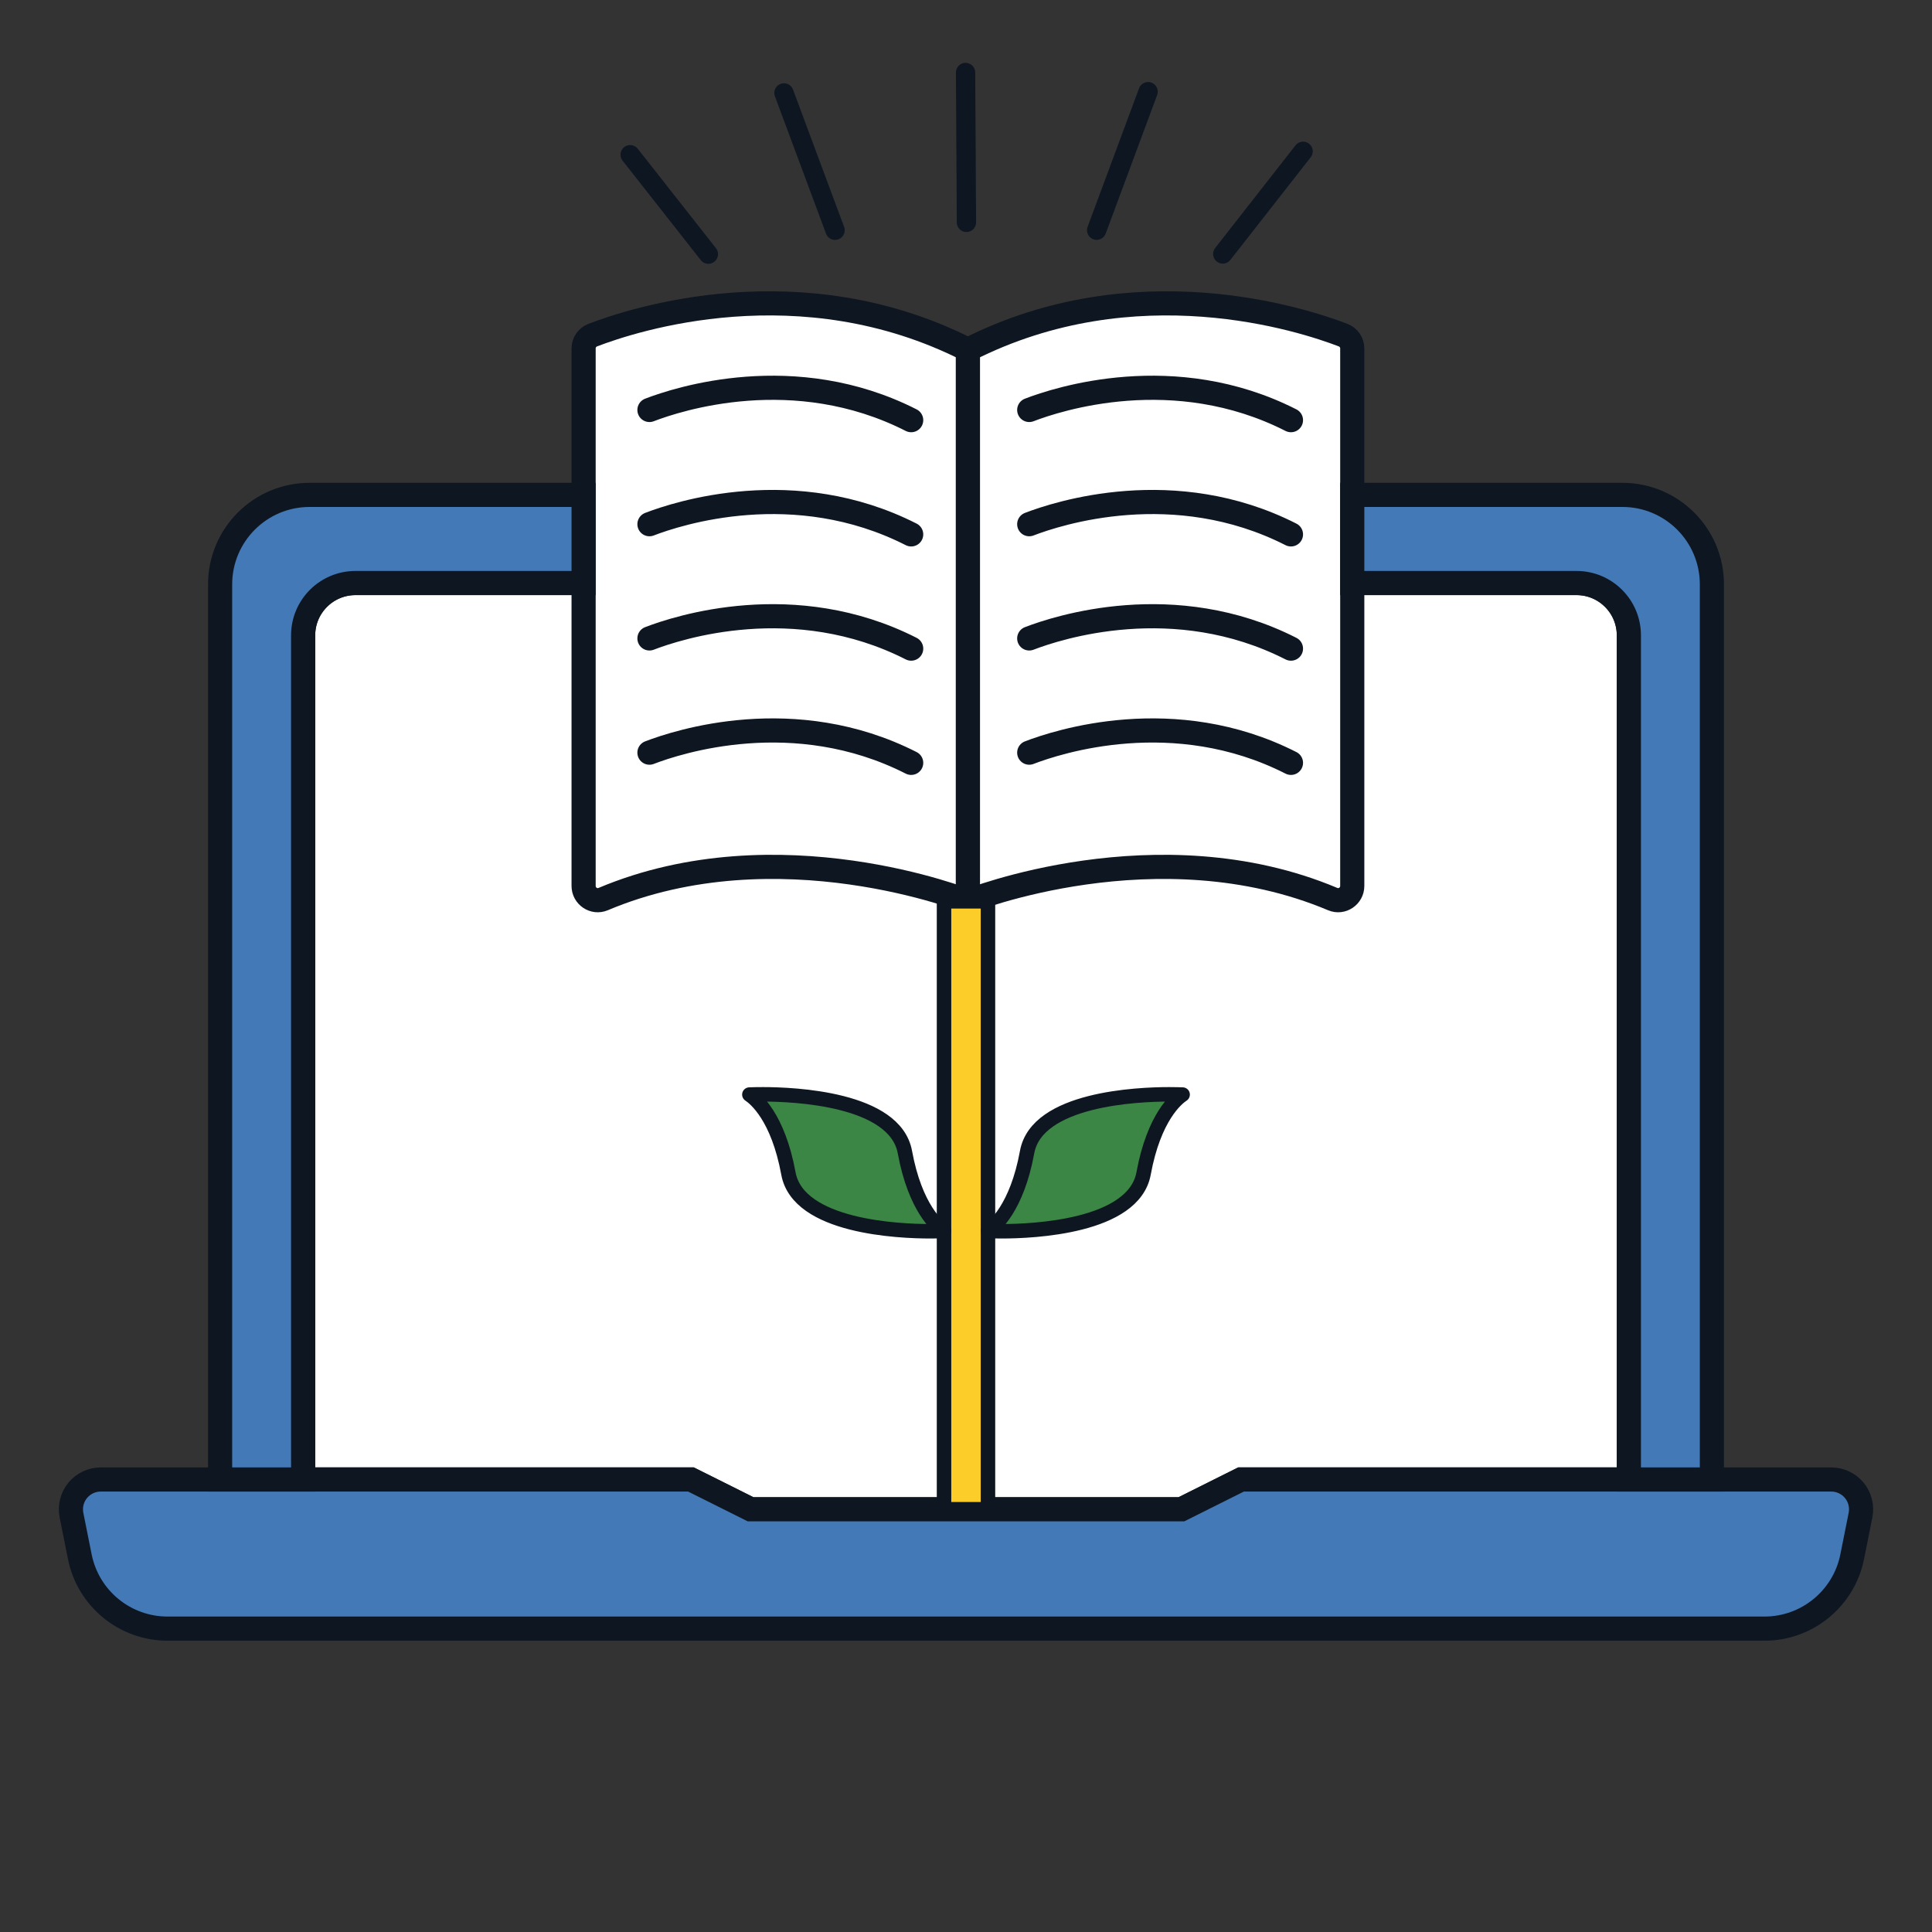 <?xml version="1.0" encoding="UTF-8"?>
<svg id="Computer:_ELearning_Filled_" data-name="Computer: ELearning (Filled)" xmlns="http://www.w3.org/2000/svg" viewBox="0 0 400 400">
  <rect x="0" y="0" width="400" height="400" fill="#333333" stroke="none"/>
  <defs>
    <style>
      .cls-1, .cls-2, .cls-3 {
        fill: #fff;
      }

      .cls-4, .cls-5, .cls-6 {
        stroke-linejoin: round;
      }

      .cls-4, .cls-5, .cls-6, .cls-7, .cls-2, .cls-8, .cls-3 {
        stroke: #0e1721;
      }

      .cls-4, .cls-5, .cls-6, .cls-2 {
        stroke-linecap: round;
      }

      .cls-4, .cls-7 {
        fill: none;
      }

      .cls-4, .cls-7, .cls-8, .cls-3 {
        stroke-width: 5px;
      }

      .cls-5 {
        fill: #fccd28;
      }

      .cls-5, .cls-6 {
        stroke-width: 3px;
      }

      .cls-6 {
        fill: #3c8645;
      }

      .cls-7, .cls-2, .cls-8, .cls-3 {
        stroke-miterlimit: 10;
      }

      .cls-2 {
        stroke-width: 4px;
      }

      .cls-8 {
        fill: #4279b6;
      }
    </style>
  </defs>
  <g>
    <rect class="cls-1" x="62.76" y="120.71" width="274.48" height="191.77"/>
    <path class="cls-7" d="M326.4,120.71c5.99,0,10.84,4.85,10.84,10.83v174.77h-80.29l-12.35,6.17h-89.2l-12.35-6.17H62.76v-174.77c0-5.98,4.85-10.83,10.84-10.83h252.8Z"/>
    <path class="cls-8" d="M385.2,313.69l-1.72,8.6c-1.73,8.67-9.34,14.9-18.17,14.9H34.69c-8.83,0-16.44-6.23-18.17-14.9l-1.72-8.6c-.36-1.81.11-3.69,1.28-5.12,1.18-1.43,2.93-2.26,4.78-2.26h122.19l12.35,6.17h89.2l12.35-6.17h122.19c1.85,0,3.6.83,4.78,2.26,1.17,1.43,1.64,3.31,1.28,5.12Z"/>
    <path class="cls-3" d="M200.4,72.42v114.19s-39.27-15.74-75.53-.46c-1.92.81-4.04-.64-4.04-2.72v-111.3c0-1.21.74-2.3,1.88-2.74,8.33-3.21,43.01-14.6,77.69,3.03Z"/>
    <path class="cls-3" d="M279.97,72.13v111.3c0,2.08-2.12,3.53-4.04,2.72-36.26-15.28-75.53.46-75.53.46v-114.19c34.68-17.63,69.35-6.24,77.69-3.03,1.13.44,1.88,1.53,1.88,2.74Z"/>
    <rect class="cls-5" x="195.45" y="186.61" width="9.1" height="125.87"/>
    <path class="cls-8" d="M120.83,102.46v18.25h-47.23c-5.99,0-10.84,4.85-10.84,10.83v174.77h-17.19V120.99c0-10.24,8.3-18.53,18.53-18.53h56.73Z"/>
    <path class="cls-8" d="M354.43,120.99v185.32h-17.19v-174.77c0-5.98-4.85-10.83-10.84-10.83h-46.43v-18.25h55.93c10.23,0,18.53,8.29,18.53,18.53Z"/>
    <path class="cls-6" d="M157.99,226.57c6.37,0,27.32.86,29.36,11.96,2.13,11.6,6.81,15.46,8.1,16.33-.91.04-1.9.06-2.9.06-6.36,0-27.29-.86-29.32-11.97-2.15-11.72-6.85-15.51-8.08-16.33.64-.03,1.62-.05,2.84-.05"/>
    <path class="cls-6" d="M242.01,226.57c1.22,0,2.2.03,2.84.05-1.23.81-5.93,4.61-8.08,16.33-2.04,11.1-22.96,11.97-29.32,11.97-1,0-1.99-.02-2.9-.06,1.29-.87,5.98-4.73,8.1-16.33,2.03-11.1,22.98-11.96,29.36-11.96"/>
    <path class="cls-4" d="M134.46,84.88c5.81-2.24,30-10.19,54.19,2.11"/>
    <path class="cls-4" d="M134.46,108.53c5.81-2.24,30-10.19,54.19,2.11"/>
    <path class="cls-4" d="M134.46,132.18c5.81-2.24,30-10.19,54.19,2.11"/>
    <path class="cls-4" d="M134.46,155.83c5.81-2.24,30-10.19,54.19,2.11"/>
    <path class="cls-4" d="M213.09,84.88c5.81-2.24,30-10.19,54.19,2.11"/>
    <path class="cls-4" d="M213.09,108.53c5.81-2.24,30-10.19,54.19,2.11"/>
    <path class="cls-4" d="M213.09,132.18c5.81-2.24,30-10.19,54.19,2.11"/>
    <path class="cls-4" d="M213.09,155.83c5.81-2.24,30-10.19,54.19,2.11"/>
  </g>
  <g>
    <line class="cls-2" x1="130.47" y1="32.03" x2="146.66" y2="52.62"/>
    <line class="cls-2" x1="162.31" y1="19.24" x2="172.89" y2="47.67"/>
    <line class="cls-2" x1="237.7" y1="18.98" x2="227.05" y2="47.66"/>
    <line class="cls-2" x1="269.79" y1="31.33" x2="253.16" y2="52.58"/>
    <line class="cls-2" x1="200.09" y1="46.04" x2="199.91" y2="15.01"/>
  </g>
</svg>